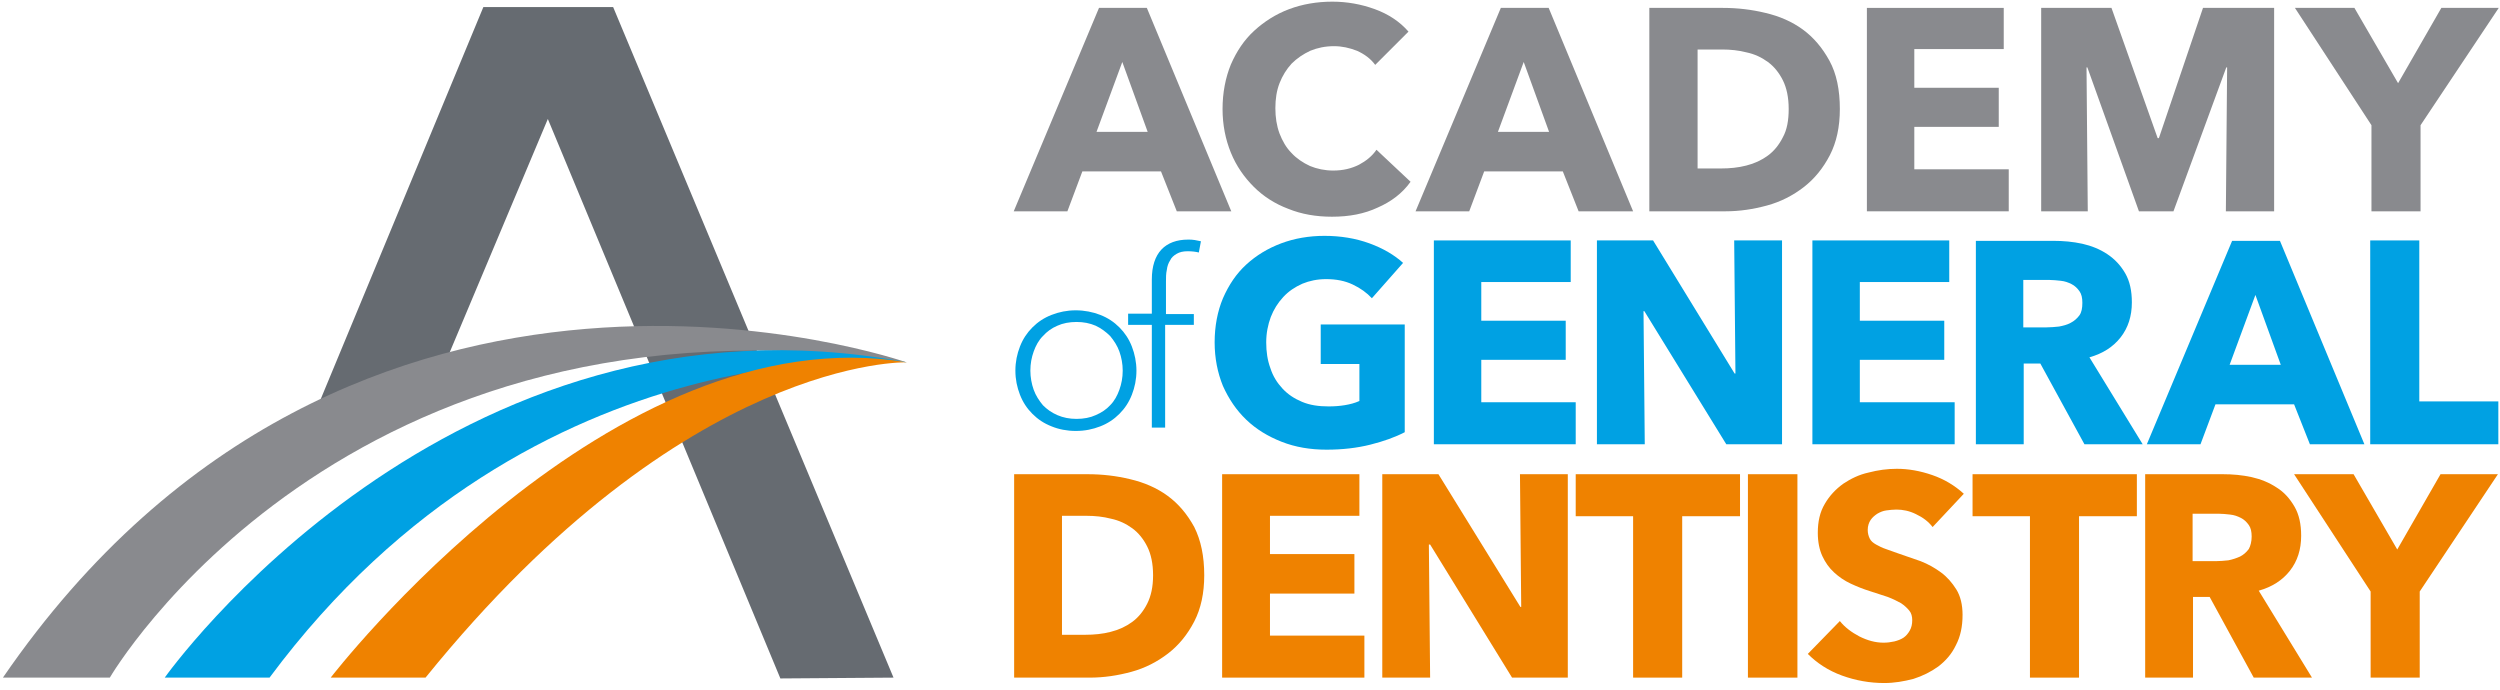 <?xml version="1.0" encoding="utf-8"?>
<svg xmlns="http://www.w3.org/2000/svg" xmlns:xlink="http://www.w3.org/1999/xlink" width="250px" height="69px" viewBox="0 0 250 69" version="1.1">
    <title>academy-of-general-dentistry-agd-vector-logo 4</title>
    <g id="Page-1" stroke="none" stroke-width="1" fill="none" fill-rule="evenodd">
        <g id="academy-of-general-dentistry-agd-vector-logo-4" fill-rule="nonzero">
            <path d="M113.644,37.063 C113.644,37.937 113.478,38.727 113.186,39.476 C112.895,40.225 112.479,40.849 111.938,41.389 C111.398,41.93 110.774,42.346 110.025,42.637 C109.276,42.928 108.486,43.095 107.571,43.095 C106.697,43.095 105.865,42.928 105.158,42.637 C104.409,42.346 103.785,41.93 103.245,41.389 C102.704,40.849 102.288,40.225 101.997,39.476 C101.705,38.727 101.539,37.937 101.539,37.063 C101.539,36.19 101.705,35.399 101.997,34.651 C102.288,33.902 102.704,33.278 103.245,32.737 C103.785,32.196 104.409,31.78 105.158,31.489 C105.907,31.198 106.697,31.032 107.571,31.032 C108.444,31.032 109.276,31.198 110.025,31.489 C110.774,31.78 111.398,32.196 111.938,32.737 C112.479,33.278 112.895,33.902 113.186,34.651 C113.478,35.399 113.644,36.231 113.644,37.063 M112.271,37.063 C112.271,36.398 112.146,35.732 111.938,35.15 C111.73,34.567 111.398,34.068 111.023,33.611 C110.607,33.195 110.108,32.82 109.567,32.571 C108.985,32.321 108.361,32.196 107.654,32.196 C106.947,32.196 106.281,32.321 105.74,32.571 C105.158,32.82 104.7,33.153 104.285,33.611 C103.869,34.027 103.577,34.567 103.369,35.15 C103.161,35.732 103.037,36.356 103.037,37.063 C103.037,37.729 103.161,38.394 103.369,38.977 C103.577,39.559 103.91,40.058 104.285,40.516 C104.7,40.932 105.158,41.265 105.74,41.514 C106.323,41.764 106.947,41.889 107.654,41.889 C108.361,41.889 109.027,41.764 109.567,41.514 C110.15,41.265 110.649,40.932 111.023,40.516 C111.439,40.1 111.73,39.559 111.938,38.977 C112.146,38.394 112.271,37.77 112.271,37.063" id="Shape" fill="#00A1E3"/>
            <path d="M119.301,32.488 L116.514,32.488 L116.514,42.762 L115.183,42.762 L115.183,32.488 L112.812,32.488 L112.812,31.364 L115.183,31.364 L115.183,27.953 C115.183,26.622 115.516,25.624 116.14,24.958 C116.764,24.293 117.679,23.96 118.802,23.96 C119.01,23.96 119.26,23.96 119.468,24.002 C119.676,24.043 119.884,24.085 120.092,24.126 L119.884,25.25 C119.551,25.166 119.176,25.125 118.76,25.125 C118.303,25.125 117.97,25.208 117.679,25.374 C117.388,25.541 117.138,25.749 117.013,26.04 C116.847,26.29 116.722,26.622 116.681,26.997 C116.597,27.371 116.597,27.745 116.597,28.161 L116.597,31.406 L119.384,31.406 L119.384,32.488 L119.301,32.488 Z" id="Path" fill="#00A1E3"/>
            <path d="M137.022,44.468 C135.691,44.8 134.235,44.967 132.654,44.967 C131.032,44.967 129.534,44.717 128.161,44.176 C126.789,43.636 125.624,42.928 124.626,41.972 C123.627,41.015 122.879,39.892 122.296,38.602 C121.755,37.271 121.464,35.815 121.464,34.235 C121.464,32.612 121.755,31.115 122.296,29.825 C122.879,28.494 123.627,27.371 124.626,26.456 C125.624,25.541 126.789,24.834 128.12,24.334 C129.451,23.835 130.907,23.586 132.446,23.586 C134.068,23.586 135.566,23.835 136.938,24.334 C138.311,24.834 139.434,25.499 140.308,26.29 L137.188,29.825 C136.689,29.285 136.065,28.827 135.275,28.453 C134.484,28.078 133.611,27.912 132.612,27.912 C131.739,27.912 130.948,28.078 130.241,28.369 C129.493,28.702 128.869,29.118 128.328,29.7 C127.787,30.283 127.371,30.948 127.08,31.697 C126.789,32.488 126.622,33.319 126.622,34.235 C126.622,35.191 126.747,36.023 127.038,36.814 C127.288,37.604 127.704,38.27 128.245,38.852 C128.785,39.434 129.409,39.85 130.2,40.183 C130.99,40.516 131.864,40.641 132.862,40.641 C133.444,40.641 133.985,40.599 134.484,40.516 C134.983,40.433 135.483,40.308 135.94,40.1 L135.94,36.398 L132.072,36.398 L132.072,32.446 L140.474,32.446 L140.474,43.22 C139.517,43.719 138.353,44.135 137.022,44.468" id="Path" fill="#00A1E3"/>
            <polygon id="Path" fill="#00A1E3" points="143.386 44.426 143.386 24.043 157.072 24.043 157.072 28.203 148.128 28.203 148.128 32.072 156.572 32.072 156.572 35.982 148.128 35.982 148.128 40.225 157.571 40.225 157.571 44.426"/>
            <polygon id="Path" fill="#00A1E3" points="172.629 44.426 164.434 31.115 164.351 31.115 164.476 44.426 159.692 44.426 159.692 24.043 165.308 24.043 173.461 37.354 173.544 37.354 173.419 24.043 178.203 24.043 178.203 44.426"/>
            <polygon id="Path" fill="#00A1E3" points="181.24 44.426 181.24 24.043 194.925 24.043 194.925 28.203 185.982 28.203 185.982 32.072 194.426 32.072 194.426 35.982 185.982 35.982 185.982 40.225 195.466 40.225 195.466 44.426"/>
            <path d="M208.444,44.426 L204.035,36.356 L202.371,36.356 L202.371,44.426 L197.587,44.426 L197.587,24.085 L205.366,24.085 C206.323,24.085 207.28,24.168 208.236,24.376 C209.151,24.584 209.983,24.917 210.732,25.416 C211.481,25.915 212.063,26.539 212.521,27.329 C212.978,28.12 213.186,29.077 213.186,30.241 C213.186,31.614 212.812,32.779 212.063,33.735 C211.314,34.692 210.275,35.358 208.943,35.732 L214.268,44.426 L208.444,44.426 Z M208.236,30.283 C208.236,29.784 208.153,29.409 207.945,29.118 C207.737,28.827 207.488,28.577 207.155,28.411 C206.822,28.245 206.489,28.12 206.073,28.078 C205.699,28.037 205.283,27.995 204.95,27.995 L202.329,27.995 L202.329,32.737 L204.659,32.737 C205.075,32.737 205.491,32.696 205.907,32.654 C206.323,32.571 206.697,32.488 207.072,32.28 C207.404,32.113 207.696,31.864 207.945,31.531 C208.153,31.24 208.236,30.824 208.236,30.283" id="Shape" fill="#00A1E3"/>
            <path d="M230.99,44.426 L229.409,40.433 L221.547,40.433 L220.05,44.426 L214.684,44.426 L223.211,24.085 L227.995,24.085 L236.439,44.426 L230.99,44.426 Z M225.541,29.493 L222.962,36.481 L228.078,36.481 L225.541,29.493 Z" id="Shape" fill="#00A1E3"/>
            <polygon id="Path" fill="#00A1E3" points="237.022 44.426 237.022 24.043 241.93 24.043 241.93 40.141 249.834 40.141 249.834 44.426"/>
            <polygon id="Path" fill="#666B71" points="48.336 0.707 61.314 0.707 89.351 67.762 78.037 67.845 54.784 11.897 42.887 40.183 30.699 43.22"/>
            <path d="M117.679,21.131 L116.098,17.138 L108.236,17.138 L106.739,21.131 L101.373,21.131 L109.9,0.79 L114.684,0.79 L123.128,21.131 L117.679,21.131 Z M112.23,6.198 L109.651,13.186 L114.767,13.186 L112.23,6.198 Z" id="Shape" fill="#898A8E"/>
            <path d="M137.77,20.757 C136.439,21.381 134.942,21.672 133.195,21.672 C131.614,21.672 130.158,21.423 128.827,20.882 C127.496,20.383 126.331,19.634 125.374,18.677 C124.418,17.72 123.627,16.597 123.087,15.266 C122.546,13.935 122.255,12.479 122.255,10.899 C122.255,9.276 122.546,7.779 123.087,6.448 C123.669,5.116 124.418,3.993 125.416,3.078 C126.414,2.163 127.579,1.414 128.91,0.915 C130.241,0.416 131.697,0.166 133.236,0.166 C134.692,0.166 136.106,0.416 137.479,0.915 C138.852,1.414 139.975,2.163 140.849,3.161 L137.521,6.489 C137.063,5.865 136.439,5.408 135.691,5.075 C134.942,4.784 134.193,4.617 133.403,4.617 C132.529,4.617 131.739,4.784 131.032,5.075 C130.324,5.408 129.7,5.824 129.16,6.364 C128.661,6.905 128.245,7.571 127.953,8.319 C127.662,9.068 127.537,9.9 127.537,10.815 C127.537,11.73 127.662,12.562 127.953,13.353 C128.245,14.101 128.619,14.767 129.16,15.308 C129.659,15.849 130.283,16.265 130.99,16.597 C131.697,16.889 132.488,17.055 133.319,17.055 C134.318,17.055 135.15,16.847 135.899,16.473 C136.606,16.098 137.23,15.599 137.646,14.975 L141.057,18.178 C140.225,19.343 139.101,20.175 137.77,20.757" id="Path" fill="#898A8E"/>
            <path d="M157.862,21.131 L156.281,17.138 L148.419,17.138 L146.922,21.131 L141.556,21.131 L150.083,0.79 L154.867,0.79 L163.311,21.131 L157.862,21.131 Z M152.371,6.198 L149.792,13.186 L154.908,13.186 L152.371,6.198 Z" id="Shape" fill="#898A8E"/>
            <path d="M183.985,10.899 C183.985,12.687 183.652,14.226 182.987,15.516 C182.321,16.805 181.448,17.887 180.366,18.719 C179.285,19.551 178.078,20.175 176.705,20.549 C175.333,20.923 173.96,21.131 172.546,21.131 L164.933,21.131 L164.933,0.79 L172.296,0.79 C173.752,0.79 175.166,0.957 176.539,1.29 C177.953,1.622 179.201,2.163 180.283,2.953 C181.364,3.744 182.238,4.784 182.945,6.073 C183.652,7.363 183.985,8.985 183.985,10.899 M178.869,10.899 C178.869,9.734 178.661,8.777 178.286,8.028 C177.912,7.28 177.413,6.656 176.789,6.198 C176.165,5.74 175.458,5.408 174.667,5.241 C173.877,5.033 173.045,4.95 172.213,4.95 L169.759,4.95 L169.759,16.847 L172.088,16.847 C172.962,16.847 173.835,16.764 174.626,16.556 C175.458,16.348 176.165,16.015 176.789,15.557 C177.413,15.1 177.912,14.476 178.286,13.727 C178.702,12.978 178.869,12.022 178.869,10.899" id="Shape" fill="#898A8E"/>
            <polygon id="Path" fill="#898A8E" points="186.689 21.131 186.689 0.79 200.374 0.79 200.374 4.908 191.431 4.908 191.431 8.777 199.875 8.777 199.875 12.687 191.431 12.687 191.431 16.93 200.874 16.93 200.874 21.131"/>
            <polygon id="Path" fill="#898A8E" points="222.587 21.131 222.712 6.739 222.629 6.739 217.346 21.131 213.894 21.131 208.735 6.739 208.652 6.739 208.777 21.131 204.118 21.131 204.118 0.79 211.148 0.79 215.765 13.81 215.89 13.81 220.3 0.79 227.413 0.79 227.413 21.131"/>
            <polygon id="Path" fill="#898A8E" points="242.055 12.521 242.055 21.131 237.146 21.131 237.146 12.521 229.493 0.79 235.441 0.79 239.809 8.319 244.135 0.79 249.875 0.79"/>
            <path d="M120.424,57.529 C120.424,59.318 120.092,60.857 119.426,62.146 C118.76,63.436 117.887,64.517 116.805,65.349 C115.724,66.181 114.517,66.805 113.145,67.18 C111.772,67.554 110.399,67.762 108.985,67.762 L101.414,67.762 L101.414,47.421 L108.777,47.421 C110.233,47.421 111.647,47.587 113.02,47.92 C114.434,48.253 115.682,48.794 116.764,49.584 C117.845,50.374 118.719,51.414 119.426,52.704 C120.092,54.035 120.424,55.616 120.424,57.529 M115.308,57.529 C115.308,56.364 115.1,55.408 114.725,54.659 C114.351,53.91 113.852,53.286 113.228,52.829 C112.604,52.371 111.897,52.038 111.106,51.872 C110.316,51.664 109.484,51.581 108.652,51.581 L106.198,51.581 L106.198,63.478 L108.527,63.478 C109.401,63.478 110.275,63.394 111.065,63.186 C111.897,62.978 112.604,62.646 113.228,62.188 C113.852,61.73 114.351,61.106 114.725,60.358 C115.1,59.609 115.308,58.694 115.308,57.529" id="Shape" fill="#EF8200"/>
            <polygon id="Path" fill="#EF8200" points="122.213 67.762 122.213 47.421 135.94 47.421 135.94 51.581 126.997 51.581 126.997 55.408 135.441 55.408 135.441 59.359 126.997 59.359 126.997 63.561 136.439 63.561 136.439 67.762"/>
            <polygon id="Path" fill="#EF8200" points="151.206 67.762 143.012 54.451 142.887 54.451 143.012 67.762 138.228 67.762 138.228 47.421 143.844 47.421 152.038 60.691 152.121 60.691 151.997 47.421 156.78 47.421 156.78 67.762"/>
            <polygon id="Path" fill="#EF8200" points="168.22 51.622 168.22 67.762 163.311 67.762 163.311 51.622 157.571 51.622 157.571 47.421 174.002 47.421 174.002 51.622"/>
            <rect id="Rectangle" fill="#EF8200" x="174.792" y="47.421" width="4.95" height="20.341"/>
            <path d="M193.261,52.704 C192.845,52.163 192.304,51.747 191.597,51.414 C190.932,51.082 190.266,50.957 189.642,50.957 C189.309,50.957 188.977,50.998 188.644,51.04 C188.311,51.082 188.02,51.206 187.729,51.373 C187.479,51.539 187.23,51.747 187.063,51.997 C186.897,52.246 186.772,52.579 186.772,52.995 C186.772,53.328 186.855,53.619 186.98,53.869 C187.105,54.118 187.313,54.285 187.604,54.451 C187.895,54.617 188.228,54.784 188.602,54.908 C188.977,55.033 189.434,55.2 189.892,55.366 C190.599,55.616 191.306,55.865 192.055,56.115 C192.804,56.406 193.469,56.78 194.093,57.238 C194.717,57.696 195.216,58.278 195.632,58.943 C196.048,59.609 196.256,60.483 196.256,61.481 C196.256,62.646 196.048,63.644 195.591,64.517 C195.175,65.391 194.592,66.057 193.844,66.639 C193.095,67.18 192.263,67.596 191.348,67.887 C190.391,68.136 189.434,68.303 188.436,68.303 C186.98,68.303 185.566,68.053 184.193,67.554 C182.82,67.055 181.697,66.306 180.782,65.391 L183.985,62.105 C184.484,62.729 185.15,63.228 185.94,63.644 C186.772,64.06 187.562,64.268 188.353,64.268 C188.727,64.268 189.06,64.226 189.434,64.143 C189.767,64.06 190.1,63.935 190.349,63.769 C190.599,63.602 190.807,63.353 190.973,63.062 C191.14,62.77 191.223,62.438 191.223,62.022 C191.223,61.647 191.14,61.314 190.932,61.065 C190.724,60.815 190.474,60.566 190.1,60.316 C189.725,60.108 189.309,59.9 188.769,59.692 C188.228,59.526 187.646,59.318 186.98,59.11 C186.314,58.902 185.691,58.652 185.067,58.361 C184.443,58.07 183.902,57.696 183.403,57.238 C182.903,56.78 182.529,56.24 182.238,55.616 C181.947,54.992 181.78,54.201 181.78,53.286 C181.78,52.163 181.988,51.206 182.488,50.374 C182.945,49.584 183.569,48.918 184.318,48.378 C185.067,47.879 185.899,47.463 186.855,47.255 C187.812,47.005 188.727,46.88 189.684,46.88 C190.849,46.88 192.013,47.088 193.22,47.504 C194.426,47.92 195.466,48.544 196.381,49.376 L193.261,52.704 Z" id="Path" fill="#EF8200"/>
            <polygon id="Path" fill="#EF8200" points="207.903 51.622 207.903 67.762 202.995 67.762 202.995 51.622 197.255 51.622 197.255 47.421 213.686 47.421 213.686 51.622"/>
            <path d="M225.374,67.762 L220.965,59.692 L219.301,59.692 L219.301,67.762 L214.517,67.762 L214.517,47.421 L222.296,47.421 C223.253,47.421 224.21,47.504 225.166,47.712 C226.082,47.92 226.913,48.253 227.662,48.752 C228.411,49.21 228.993,49.875 229.451,50.666 C229.908,51.456 230.116,52.413 230.116,53.577 C230.116,54.95 229.742,56.115 228.993,57.072 C228.245,58.028 227.205,58.694 225.874,59.068 L231.198,67.762 L225.374,67.762 Z M225.166,53.661 C225.166,53.161 225.083,52.787 224.875,52.496 C224.667,52.205 224.418,51.955 224.085,51.789 C223.752,51.622 223.419,51.498 223.003,51.456 C222.629,51.414 222.213,51.373 221.88,51.373 L219.26,51.373 L219.26,56.115 L221.589,56.115 C222.005,56.115 222.421,56.073 222.837,56.032 C223.253,55.948 223.627,55.824 224.002,55.657 C224.334,55.491 224.626,55.241 224.875,54.908 C225.042,54.617 225.166,54.16 225.166,53.661" id="Shape" fill="#EF8200"/>
            <polygon id="Path" fill="#EF8200" points="241.972 59.151 241.972 67.762 237.063 67.762 237.063 59.151 229.409 47.421 235.358 47.421 239.725 54.95 244.052 47.421 249.792 47.421"/>
            <path d="M0.291,67.762 L10.982,67.762 C10.982,67.762 34.235,27.787 90.641,36.231 C90.641,36.231 35.275,16.805 0.291,67.762" id="Path" fill="#898A8E"/>
            <path d="M16.473,67.762 C16.473,67.762 44.842,27.621 90.682,36.231 C90.682,36.231 53.494,32.03 26.955,67.762 L16.473,67.762 Z" id="Path" fill="#00A1E3"/>
            <path d="M33.07,67.762 C33.07,67.762 61.148,31.281 90.682,36.231 C90.682,36.231 68.594,35.566 42.554,67.762 L33.07,67.762 Z" id="Path" fill="#EF8200"/>
        </g>
    </g>
</svg>